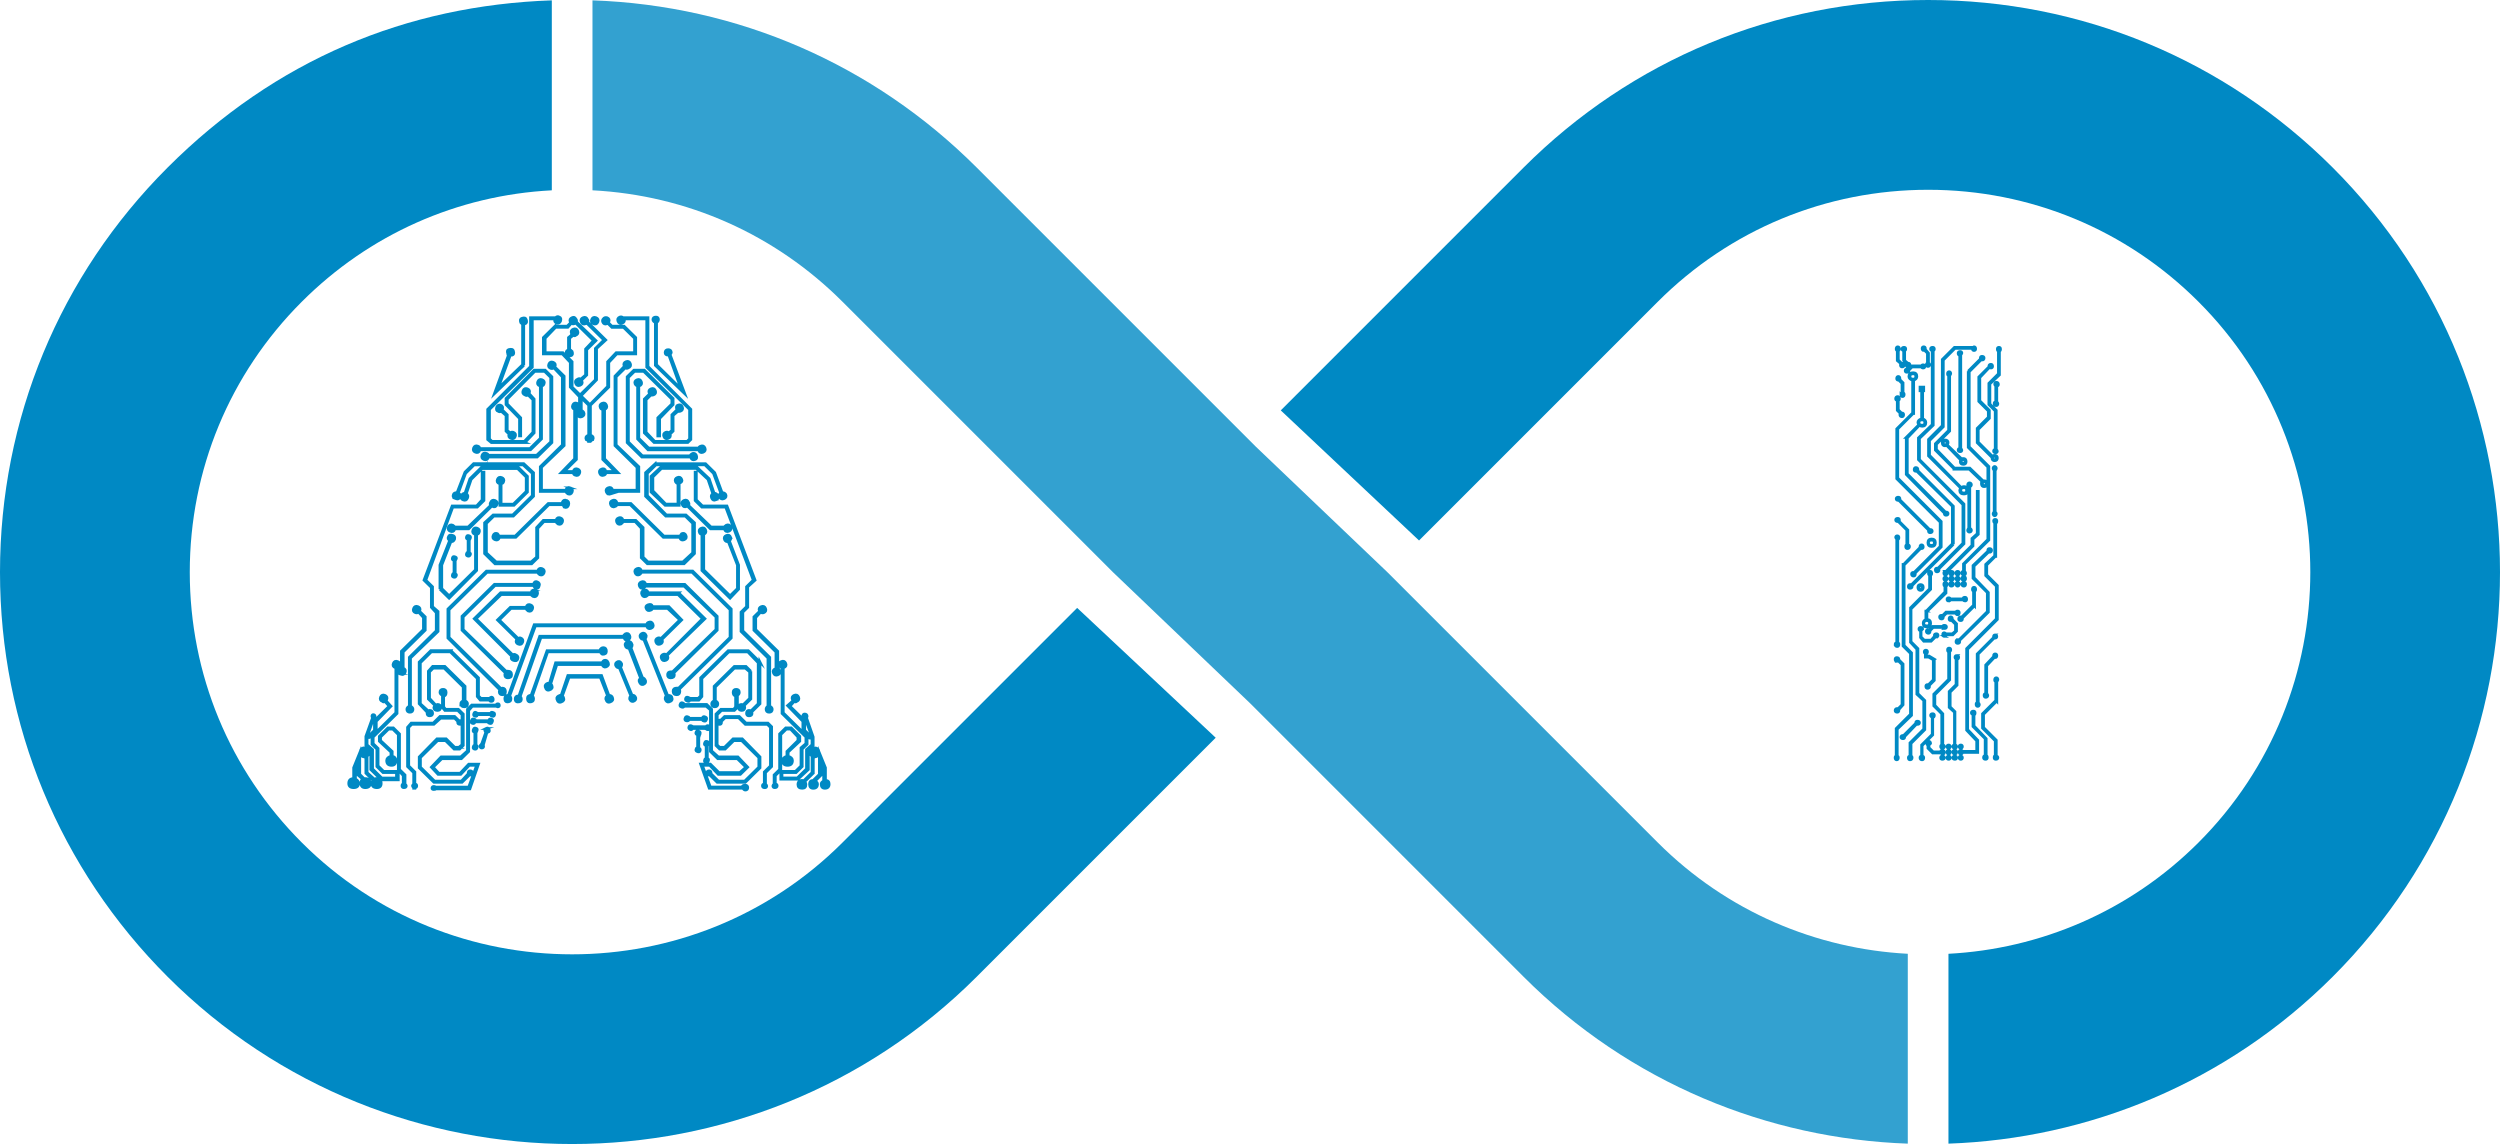<?xml version="1.0" encoding="UTF-8"?><svg id="Layer_2" xmlns="http://www.w3.org/2000/svg" viewBox="0 0 922.14 421.98"><g id="FinalLogo_Blue"><path d="M448.42,272.12l-88.15,88.15c-41.14,41.14-95.18,61.71-149.23,61.71s-108.08-20.57-149.23-61.71C21.95,320.41,0,267.41,0,211.04S21.95,101.67,61.81,61.81,149.99,1.99,203.54.13v70.07c-34.86,1.81-67.37,16.25-92.23,41.11-26.64,26.64-41.31,62.06-41.31,99.73s14.67,73.09,41.31,99.73c27.5,27.5,63.61,41.24,99.73,41.24s72.23-13.74,99.73-41.24l86.55-86.54,25.55,23.94,25.55,23.95Z" fill="#0089c4" stroke-width="0"/><path d="M703.7,351.81v70.03c-51.52-1.81-102.49-22.33-141.73-61.57l-100.85-100.85-50.62-48.38-99.73-99.73c-24.87-24.87-57.37-39.3-92.23-41.11V.13c53.55,1.86,103.64,23.59,141.73,61.68l102.97,102.97,23.16,22.1,25.33,24.16,99.74,99.73c25.6,25.6,58.65,39.27,92.23,41.04Z" fill="#0089c4" opacity=".8" stroke-width="0"/><path d="M860.43,360.27c-39.25,39.24-90.22,59.76-141.73,61.57v-70.03c33.58-1.77,66.63-15.44,92.23-41.04,54.99-54.99,54.99-144.47,0-199.46-13.32-13.32-28.84-23.65-45.73-30.64-16.89-7-35.17-10.67-54-10.67-37.68,0-73.09,14.67-99.73,41.31l-88.05,88.05-25.5-23.99h0l-25.5-24,89.56-89.56C601.83,21.95,654.83,0,711.2,0s109.37,21.96,149.23,61.81c82.28,82.29,82.28,216.17,0,298.46Z" fill="#0089c4" stroke-width="0"/><path d="M134.73,287.19c1.2,0,1.81.59,1.81,1.78,0,1.04-.6,1.56-1.81,1.56-1.05,0-1.58-.52-1.58-1.56,0-.89.23-1.41.68-1.56l-1.81-1.56v-5.34l-.9,2.67v4.23c.75.3,1.13.82,1.13,1.56,0,1.04-.6,1.56-1.81,1.56s-1.81-.52-1.81-1.56c0-1.19.6-1.78,1.81-1.78v-4.01l2.26-5.56v8.01l1.58,1.56h.45ZM139.02,287.19c1.05,0,1.58.59,1.58,1.78,0,1.04-.53,1.56-1.58,1.56-1.21,0-1.81-.52-1.81-1.56,0-.45.15-.81.45-1.11l-2.71-2.67v-5.56l-.45-.45c-1.05,0-1.58-.59-1.58-1.78,0-1.04.53-1.56,1.58-1.56,1.2,0,1.81.52,1.81,1.56,0,.74-.38,1.26-1.13,1.56l.23.45v5.56l2.71,2.45c.15-.15.45-.22.9-.22ZM139.47,282.52l2.03,2h5.42v3.12h-6.32l-3.84-3.78v-7.12l-1.81-1.78v-3.34l2.48-6.9c-.15-.15-.23-.3-.23-.45,0-.45.15-.67.45-.67.45,0,.68.22.68.67,0,.3-.15.45-.45.45l-2.48,7.12v2.89l2.03,1.78v7.12l3.39,3.34h5.42v-2h-4.97l-2.26-2.23v-6.45l-1.81-1.78v-2.89l8.8-8.68v-16.47l-.23-.22c-.76-.3-.98-.81-.68-1.56.3-.74.83-.96,1.58-.67.75.3.98.82.68,1.56-.15.45-.45.67-.9.67v16.91l-8.8,8.68v2.45l1.81,1.78v6.45ZM141.05,258.71c-.76-.3-.98-.81-.68-1.56.3-.74.83-.96,1.58-.67.75.3.98.82.68,1.56l-.23.45,1.81,2-5.42,5.56v3.56l-2.26,2c0,.3-.15.45-.45.45-.15,0-.23-.15-.23-.45s.07-.45.23-.45h.23l1.81-1.78v-3.56l5.42-5.34-1.58-1.78c-.3.3-.6.3-.9,0ZM149.41,289.19c.3.3.45.52.45.67,0,.45-.3.67-.9.67-.45,0-.68-.22-.68-.67s.15-.67.45-.67v-3.12l-1.81-2v-13.13l-2.03-2h-1.58l-2.93,2.89v1.34l4.29,4.01v1.78c.9.15,1.35.67,1.35,1.56,0,1.19-.53,1.78-1.58,1.78-1.21,0-1.81-.59-1.81-1.78,0-.74.53-1.26,1.58-1.56v-1.56l-4.29-4.01v-1.78l3.16-3.12h2.03l2.26,2.23v13.13l2.03,2v3.34ZM147.83,248.69c-.76-.15-.98-.59-.68-1.34.3-.59.6-.89.9-.89v-6.23l8.13-8.01v-4.45l-1.81-2c-.3.3-.68.37-1.13.22-.76-.3-.98-.81-.68-1.56.3-.74.83-.96,1.58-.67.75.3.98.82.68,1.56v.22l2.03,2v4.9l-8.13,8.01v6.01c.75.3.98.82.68,1.56-.3.74-.83.97-1.58.67ZM151.21,262.71c-.76,0-1.13-.37-1.13-1.11,0-.45.3-.81.9-1.11v-18.02l9.93-9.79v-6.68l-1.81-2v-7.34l-2.71-2.67,10.38-27.37h9.03l2.03-2.23v-10.24h.68v10.46l-2.48,2.45h-9.03l-9.93,26.93,2.48,2.45v7.34l2.03,1.78v7.34l-10.16,9.79v17.8c.6.3.9.67.9,1.11,0,.74-.38,1.11-1.13,1.11ZM169.27,275.62l1.13-.89v-8.01c0,.3-.23.45-.68.45-.6,0-.9-.22-.9-.67l.23-.22-1.35-1.34h-5.19l-2.48,2.23h-8.13l-1.13,1.11v14.24l2.26,2.23v4.45c.45,0,.68.22.68.67s-.23.67-.68.67v.22h-.45v-.22c-.3-.3-.45-.52-.45-.67s.15-.37.45-.67v-4.23l-2.26-2.23v-14.46l1.35-1.56h8.13l2.48-2.45h5.42l1.58,1.56h.45c.45,0,.68.15.68.45v-2.67l-1.58-1.56h-4.74l-.9-1.11v-4.45c-.6-.3-.9-.67-.9-1.11,0-.74.37-1.11,1.13-1.11s1.13.37,1.13,1.11c0,.89-.3,1.34-.9,1.34v4.01l.68.89h4.74l1.81,1.78v11.57l-1.35,1.34h-2.03l-3.16-3.12h-2.93l-6.32,6.23v3.56l5.19,5.12h9.93l2.48-2.67v-.22c0-.59.23-.89.68-.89.6,0,.9.3.9.89,0,.45-.3.67-.9.67h-.23l-2.71,2.67h-10.38l-5.42-5.34v-4.01l6.55-6.68h3.39l3.16,3.12h1.58ZM166.34,240.01l10.16,10.01v6.68l.9.89h3.16c.3-.3.53-.45.68-.45.45,0,.68.3.68.89,0,.45-.23.67-.68.67s-.68-.15-.68-.45h-3.39l-1.13-1.34v-6.68l-9.93-9.79h-7l-4.06,4.01v15.13l2.93,2.67h.23l.23-.22c.75,0,1.13.37,1.13,1.11,0,.59-.38.89-1.13.89-.6,0-.9-.3-.9-.89v-.45l-2.93-3.12v-15.35l4.29-4.23h7.45ZM169.95,259.6c0-.45.3-.81.9-1.11v-5.12l-7-6.9h-4.06l-1.35,1.34v9.79l2.26,2.45h.23c.15-.15.3-.22.45-.22.75,0,1.13.37,1.13,1.11s-.38,1.11-1.13,1.11c-.9,0-1.35-.37-1.35-1.11,0-.15.15-.37.45-.67l-2.48-2.45v-10.24l1.58-1.78h4.51l7.45,7.34v5.34c.6.3.9.67.9,1.11,0,.74-.38,1.11-1.13,1.11-.9,0-1.35-.37-1.35-1.11ZM183.72,259.6c.3,0,.45.22.45.67,0,.3-.23.45-.68.45-.15,0-.23-.07-.23-.22h-9.03l-1.35,1.56v15.13l-2.71,2.67h-7.22l-3.16,3.12,2.03,2.23h7.9l3.16-3.34h3.61l-3.16,9.12h-12.64c0,.15-.23.22-.68.22s-.68-.15-.68-.45c0-.45.23-.67.68-.67.3,0,.53.08.68.22h12.19l2.93-8.01h-2.71l-3.16,3.34h-8.35l-2.48-2.67,3.61-3.78h7.22l2.48-2.23v-15.35l1.58-1.56h9.03c0-.3.23-.45.68-.45ZM162.27,217.32v-8.9l3.61-9.12c-.6-.29-.76-.74-.45-1.34.15-.59.68-.74,1.58-.45.6.15.83.59.68,1.34-.3.74-.76,1.04-1.35.89l-3.39,8.68v8.68l2.71,2.67,9.71-9.57v-13.13h-.23c-.76-.3-.98-.81-.68-1.56.3-.74.83-.96,1.58-.67.75.3.98.82.68,1.56-.15.45-.45.67-.9.67v13.35l-10.16,10.24-3.39-3.34ZM186.43,255.15c0,.74-.38,1.11-1.13,1.11s-1.13-.37-1.13-1.11c0-.3.07-.52.23-.67l-19.19-19.14v-10.68l14.22-14.02h18.96v-.22c.3-.74.83-.96,1.58-.67.75.3.98.82.68,1.56-.3.74-.83.97-1.58.67-.45-.3-.68-.59-.68-.89h-18.74l-14,13.8v10.24l19.19,18.91c.15,0,.23-.03.23-.11s.07-.11.23-.11c.75,0,1.13.45,1.13,1.34ZM181.69,186.83l-.23-.22-8.58,8.46h-5.19v.22c-.3.74-.83.97-1.58.67-.76-.3-.98-.81-.68-1.56.3-.74.83-.96,1.58-.67.45.3.68.52.68.67h4.97l8.35-8.01c-.3-.3-.3-.67,0-1.11.3-.74.83-.96,1.58-.67.75.3.98.82.68,1.56-.3.74-.83.97-1.58.67ZM168.14,206.41c0,.15-.08.22-.23.22v4.9l.23.22c.3.15.3.45,0,.89-.15.3-.45.37-.9.22-.45-.15-.53-.52-.23-1.11,0-.15.15-.22.45-.22v-4.9h-.23c-.45-.15-.53-.52-.23-1.11.15-.3.53-.3,1.13,0,.3.15.3.45,0,.89ZM168.14,183.94c-.9-.3-1.21-.81-.9-1.56.15-.45.6-.67,1.35-.67l2.93-7.57,3.16-3.12h18.51l3.61,3.34v8.68l-7.45,7.34h-7.22l-2.71,2.67v10.9l3.61,3.34h12.87l2.03-1.78v-10.9l2.48-2.67h4.74v-.22c.3-.74.83-.96,1.58-.67.75.3.98.82.68,1.56-.3.74-.83.97-1.58.67-.45-.3-.68-.59-.68-.89h-4.51l-2.26,2.45v10.9l-2.26,2.23h-13.54l-3.84-3.78v-11.35l3.16-2.89h7.22l7.22-7.12v-8.23l-3.39-3.12h-18.06l-3.16,3.12-2.71,7.34c.75.3.98.74.68,1.34-.3.74-.83.97-1.58.67ZM177.85,172.81l-4.06,4.01-1.81,5.34c.6.3.75.82.45,1.56-.3.74-.83.97-1.58.67-.76-.3-.98-.81-.68-1.56.3-.59.75-.89,1.35-.89l1.81-5.34,4.29-4.23h13.54l3.39,3.34v5.79l-4.97,4.9h-5.19v-8.01h-.23c-.76-.3-.98-.81-.68-1.56.3-.74.83-.96,1.58-.67.75.3.98.82.68,1.56-.15.45-.45.67-.9.67v7.57h4.51l4.74-4.67v-5.34l-3.16-3.12h-13.09ZM198.84,216.2c-.15.74-.6.97-1.35.67-.15,0-.3-.15-.45-.45l-.23-.45h-14.22l-11.74,11.57v4.67l16.03,15.58.23-.22h.23c.9,0,1.35.45,1.35,1.34,0,.74-.45,1.11-1.35,1.11-.76,0-1.13-.37-1.13-1.11,0-.3.07-.52.23-.67l-16.03-15.8v-5.12l11.96-11.79h14.45v-.22c.3-.74.75-.96,1.35-.67.75.3.98.82.68,1.56ZM172.21,203.97c0-.15.15-.22.45-.22v-4.67l-.23-.22c-.45-.15-.53-.52-.23-1.11.15-.3.53-.3,1.13,0,.3.15.3.52,0,1.11,0,.15-.08.22-.23.22v4.67l.23.22c.3.15.3.45,0,.89-.15.3-.45.37-.9.22-.45-.15-.53-.52-.23-1.11ZM181.46,265.38c.3.15.3.52,0,1.11-.15.45-.53.52-1.13.22-.15,0-.23-.15-.23-.45h-4.74l-.23.22c-.15.45-.53.52-1.13.22-.3-.15-.3-.52,0-1.11.15-.45.53-.52,1.13-.22.15,0,.23.15.23.45h4.74l.23-.22c.15-.45.53-.52,1.13-.22ZM175.82,269.83c0,.15-.08.22-.23.22v4.9h.23c.3.15.3.52,0,1.11-.15.3-.45.37-.9.22-.45-.15-.53-.52-.23-1.11,0-.15.15-.22.45-.22v-4.9h-.23c-.45-.15-.53-.52-.23-1.11.15-.45.53-.52,1.13-.22.3.15.3.52,0,1.11ZM175.37,166.8c-.76-.3-.98-.81-.68-1.56.3-.74.83-.96,1.58-.67.45.15.68.45.68.89h18.51l3.84-3.78v-19.36h-.23c-.76-.3-.98-.81-.68-1.56.3-.74.83-.96,1.58-.67.75.3.98.82.68,1.56-.15.45-.45.67-.9.67v19.58l-4.06,4.01h-18.74v.22c-.3.74-.83.97-1.58.67ZM182.14,262.94c.3.15.37.45.23.89-.15.45-.53.52-1.13.22-.15,0-.23-.15-.23-.45h-4.97v.22c-.15.45-.53.52-1.13.22-.3-.15-.3-.52,0-1.11.15-.3.45-.3.9,0,.15,0,.23.08.23.22h4.97v-.22c.15-.3.53-.3,1.13,0ZM197.49,217.76c.75.3.98.82.68,1.56-.3.74-.83.97-1.58.67-.45-.3-.68-.52-.68-.67h-11.06l-9.25,8.9,13.54,13.35c.3-.3.68-.3,1.13,0,.75.3.98.82.68,1.56-.15.59-.68.74-1.58.45-.76-.3-.98-.74-.68-1.34v-.22l-13.77-13.8,9.71-9.57h11.29v-.22c.3-.74.83-.96,1.58-.67ZM179.2,268.72c.6-.3.98-.22,1.13.22.3.59.23.97-.23,1.11h-.45l-1.35,4.67v.22c.15.45.07.74-.23.89-.45.15-.76.08-.9-.22-.15-.45-.08-.74.23-.89,0-.15.07-.22.23-.22l1.58-4.45-.23-.22c-.3-.59-.23-.96.23-1.11ZM197.94,167.92l5.19-4.9v-23.81l-2.26-2.23h-3.61l-10.16,10.24v1.78l4.97,5.12v6.68h-.45v-6.45l-4.97-5.12v-2.23l10.38-10.46h4.06l2.48,2.45v24.26l-5.42,5.34h-18.06v.22c-.3.74-.83.97-1.58.67-.76-.3-.98-.81-.68-1.56.3-.74.83-.96,1.58-.67.45.15.68.37.68.67h17.83ZM193.65,163.24h-12.42l-1.35-1.11v-11.13l15.8-15.8v-18.02h9.25c.45-.45.9-.52,1.35-.22.6.15.75.67.45,1.56-.3.59-.76.82-1.35.67-.76-.3-.98-.81-.68-1.56h-8.35v17.8l-15.8,15.58v10.9l.9.89h11.96l3.16-3.34v-12.02l-1.81-1.78c-.3.3-.68.3-1.13,0-.76-.3-.98-.81-.68-1.56.3-.74.83-.96,1.58-.67.75.3.98.82.68,1.56v.22l1.81,2v12.46l-3.39,3.56ZM209,184.61c.75.3.98.89.68,1.78-.3.74-.83.97-1.58.67l-.23-.45c-.15-.3-.3-.45-.45-.45h-4.97l-12.19,12.02h-6.09v.22c-.3.74-.83.97-1.58.67-.76-.29-.98-.81-.68-1.56.3-.74.83-.96,1.58-.67.15.15.3.37.45.67l.23.22h5.87l12.19-12.02h5.19v-.45c.3-.74.83-.96,1.58-.67ZM193.2,134.76l-10.84,10.46,5.19-14.24c-.15,0-.23-.07-.23-.22v-.22c-.3-.89-.23-1.41.23-1.56,1.05-.3,1.65-.15,1.81.45.3.89.15,1.41-.45,1.56h-.68l-4.51,12.24,9.03-8.68v-14.91l-.68-.67c-.3-.89-.15-1.41.45-1.56.9-.3,1.43-.15,1.58.45.3.89.15,1.41-.45,1.56h-.23l-.23.22v15.13ZM190.04,161.02c-.3.74-.83.97-1.58.67-.76-.3-.98-.81-.68-1.56l-1.13-1.11v-5.79l-1.81-1.56c-.3.3-.68.3-1.13,0-.6-.15-.76-.67-.45-1.56.3-.59.75-.81,1.35-.67.75.3.98.82.68,1.56v.22l1.81,1.78v5.79l1.13.89c.3-.3.68-.37,1.13-.22.75.3.98.82.68,1.56ZM194.1,224.44h-5.64l-4.29,4.23,7,6.9c.3-.3.6-.37.9-.22.75.3.98.82.68,1.56-.3.74-.83.97-1.58.67-.76-.3-.98-.81-.68-1.56l.23-.22-7.22-7.12,4.74-4.67h5.87v-.22c.3-.74.83-.96,1.58-.67.75.3.98.82.68,1.56-.3.74-.83.97-1.58.67-.45-.3-.68-.59-.68-.89ZM188.01,256.7c.3.3.45.67.45,1.11,0,.74-.45,1.11-1.35,1.11-.6,0-.9-.45-.9-1.34,0-.74.45-1.11,1.35-1.11l9.48-26.04h41.53c0-.45.23-.74.68-.89.75-.3,1.28-.07,1.58.67.3.74.07,1.26-.68,1.56-.76.3-1.28.08-1.58-.67v-.22h-41.08l-9.48,25.81ZM191.84,256.93c.3.15.45.52.45,1.11s-.45.89-1.35.89c-.6,0-.9-.37-.9-1.11s.37-1.11,1.13-1.11h.23l7.67-22.03h30.93c0-.3.23-.59.68-.89.75-.3,1.28-.07,1.58.67.3.74.07,1.26-.68,1.56-.6.3-1.05.08-1.35-.67l-.23-.22h-30.47l-7.67,21.81ZM196.36,256.7c.3.3.45.67.45,1.11,0,.74-.45,1.11-1.35,1.11-.6,0-.9-.45-.9-1.34,0-.74.45-1.11,1.35-1.11l5.87-16.47h19.41c.3-.74.75-1.11,1.35-1.11.75,0,1.13.45,1.13,1.34,0,.74-.45,1.11-1.35,1.11-.3,0-.6-.3-.9-.89h-19.41l-5.64,16.24ZM210.35,179.93c.75.3.98.82.68,1.56-.3.74-.83.97-1.58.67-.45-.3-.68-.59-.68-.89h-9.48v-9.12l8.13-8.01v-25.15l-3.16-3.34c-.3.3-.68.37-1.13.22-.76-.3-.98-.81-.68-1.56.3-.74.83-.96,1.58-.67.75.3.98.82.68,1.56h-.23l3.61,3.56v25.59l-8.35,8.01v8.46h9.03v-.22c.3-.74.83-.96,1.58-.67ZM204.71,120.3h4.51l1.35-1.34-.23-.22c-.3-.74-.08-1.26.68-1.56.6-.3,1.05-.15,1.35.45.3.3.37.67.23,1.11l7.22,6.9-3.39,3.34v9.35l-2.03,2,.23.22c.3.74.07,1.26-.68,1.56-.76.3-1.28.08-1.58-.67-.3-.74-.08-1.26.68-1.56.45-.3.83-.3,1.13,0l1.81-1.56v-9.57l2.93-3.12-6.55-6.45c-.6.3-1.05.37-1.35.22l-.23-.22-1.35,1.56h-4.51l-3.84,4.01v5.34h6.55l3.39,3.34v9.35l2.93,2.89,5.64-5.56v-11.57l3.16-3.12-6.32-6.23c-.15.15-.3.22-.45.22-.76.3-1.28.08-1.58-.67-.3-.74-.08-1.26.68-1.56.75-.3,1.28-.07,1.58.67.3.3.3.59,0,.89l6.77,6.68-3.39,3.12v11.57l-5.64,5.79v.22l3.16,3.12,6.55-6.68v-9.12l3.16-3.34h6.77v-5.34l-4.06-4.01h-4.29l-1.58-1.56-.23.22c-.76.3-1.28.08-1.58-.67-.15-.45-.08-.81.23-1.11.3-.45.75-.59,1.35-.45.75.3.98.82.68,1.56l-.23.22,1.35,1.34h4.51l4.29,4.23v6.01h-7l-2.93,3.12v9.12l-6.77,6.68v11.13h.23c.75.3.98.82.68,1.56-.15,0-.3.08-.45.22l-.45.45h-.68c0-.15-.15-.3-.45-.45l-.45-.22c-.3-.74-.08-1.26.68-1.56h.23v-11.13l-2.71-2.67v4.67c.3,0,.6.22.9.67.3.74.07,1.26-.68,1.56-.76.3-1.28.08-1.58-.67-.3-.74-.08-1.26.68-1.56v-5.12l-3.39-3.56v-9.12l-2.93-3.12h-7v-6.01l4.29-4.23ZM222.09,245.13h-16.7l-2.26,7.12c.3.3.45.52.45.67.3.74,0,1.26-.9,1.56-.76.3-1.28-.07-1.58-1.11-.15-.59.15-1.04.9-1.34h.68l2.26-7.57h17.16c.3-.59.6-.89.9-.89.6-.15,1.05.15,1.35.89.3.74,0,1.26-.9,1.56-.6.15-1.05-.15-1.35-.89ZM224.58,256.48c.75,0,1.2.3,1.35.89.3.74,0,1.26-.9,1.56-.76.3-1.28-.07-1.58-1.11,0-.59.23-.96.68-1.11l-2.71-6.9h-11.51l-2.48,6.9c.3.3.45.52.45.67.3.74,0,1.26-.9,1.56-.76.3-1.28-.07-1.58-1.11-.15-.59.23-1.04,1.13-1.34h.45l2.48-7.34h12.42l2.71,7.34ZM212.16,175.26c-.45-.15-.68-.45-.68-.89h-4.51l4.97-5.12v-18.25c-.76-.3-.98-.81-.68-1.56.3-.74.83-.96,1.58-.67.75.3.98.82.68,1.56-.3.45-.6.67-.9.67v18.47l-4.51,4.45h3.39v-.22c.3-.74.83-.96,1.58-.67.75.3.98.82.68,1.56-.3.74-.83.97-1.58.67ZM211.48,123.63l-1.35,1.11v4.23c.15,0,.45.22.9.67.3.89.15,1.41-.45,1.56-.9.3-1.43.15-1.58-.45-.3-.89-.15-1.41.45-1.56l.23-.22v-4.45l1.35-1.11-.23-.22v-.22c-.3-.74-.08-1.26.68-1.56.75-.3,1.28-.07,1.58.67.3.74.07,1.26-.68,1.56-.3.3-.6.3-.9,0ZM220.51,118.74c-.3.74-.83.97-1.58.67-.76-.3-.98-.81-.68-1.56.3-.74.83-.96,1.58-.67.75.3.98.82.68,1.56ZM223.45,173.7v.22h3.39l-4.51-4.45v-18.47c-.45,0-.76-.22-.9-.67-.3-.74-.08-1.26.68-1.56.75-.3,1.28-.07,1.58.67.3.74.07,1.26-.68,1.56v18.25l4.97,5.12h-4.51c0,.45-.23.74-.68.89-.76.3-1.28.08-1.58-.67-.3-.74-.08-1.26.68-1.56.75-.3,1.28-.07,1.58.67ZM225.48,182.16c-.9.3-1.51.08-1.81-.67-.3-.74-.08-1.26.68-1.56.75-.3,1.28-.07,1.58.67v.22h9.03v-8.46l-8.13-8.01v-25.59l3.39-3.56v-.22c-.3-.74-.08-1.26.68-1.56.75-.3,1.28-.07,1.58.67.3.74.07,1.26-.68,1.56-.45.3-.83.3-1.13,0l-3.39,3.34v25.15l8.35,8.01v9.12h-9.48c0,.3-.23.59-.68.89ZM226.83,186.83c-.76.3-1.28.08-1.58-.67-.3-.74-.08-1.26.68-1.56.75-.3,1.28-.07,1.58.67v.45h5.19l12.19,12.02h5.87l.23-.22c.15-.3.3-.52.45-.67.75-.3,1.28-.07,1.58.67.3.74.07,1.26-.68,1.56-.76.3-1.28.08-1.58-.67v-.22h-6.09l-12.19-12.02h-4.97c0,.3-.23.52-.68.67ZM233.15,256.48c.6-.15,1.05.15,1.35.89.15.59-.15,1.04-.9,1.34-.6.15-1.05-.15-1.35-.89,0-.59.15-.96.45-1.11l-4.29-10.46c-.6.15-1.05-.15-1.35-.89-.15-.59.15-1.04.9-1.34.6-.15,1.05.15,1.35.89,0,.59-.15.97-.45,1.11l4.29,10.46ZM241.73,171.03h18.51l3.39,3.34,2.71,7.34c.6,0,1.05.22,1.35.67.3.74.07,1.26-.68,1.56-.76.3-1.28.08-1.58-.67-.3-.59-.15-1.04.45-1.34l-2.71-7.34-3.16-3.12h-18.06l-3.16,3.12v8.23l7,7.12h7.22l3.16,2.89v11.35l-3.84,3.78h-13.54l-2.26-2.23v-10.9l-2.26-2.45h-4.51c0,.3-.23.59-.68.89-.76.3-1.28.08-1.58-.67-.3-.74-.08-1.26.68-1.56.75-.3,1.28-.07,1.58.67v.22h4.74l2.71,2.67v10.9l1.81,1.78h12.87l3.61-3.34v-10.9l-2.71-2.67h-7.22l-7.45-7.34v-8.68l3.61-3.34ZM229.54,119.18c-.76.3-1.28.08-1.58-.67-.3-.74-.08-1.26.68-1.56.45-.15.83-.07,1.13.22h9.25v18.02l15.8,15.8v11.13l-1.13,1.11h-12.42l-3.61-3.56v-12.46l2.03-2-.23-.22c-.3-.74-.08-1.26.68-1.56.75-.3,1.28-.07,1.58.67.3.74.07,1.26-.68,1.56-.45.15-.76.15-.9,0l-1.81,1.78v12.02l3.16,3.34h11.96l.9-.89v-10.9l-15.8-15.58v-17.8h-8.35c.3.74.07,1.26-.68,1.56ZM236.99,250.03c.45,0,.83.37,1.13,1.11.15.59-.15,1.04-.9,1.34-.6.15-1.05-.15-1.35-.89-.3-.59-.15-1.04.45-1.34l-4.29-11.13c-.76,0-1.21-.3-1.35-.89-.3-.74.07-1.26,1.13-1.56.6-.15,1.05.22,1.35,1.11,0,.59-.15.97-.45,1.11l4.29,11.13ZM233.83,136.54h3.84l10.61,10.46v2.23l-4.97,5.12v6.45h-.68v-6.68l5.19-5.12v-1.78l-10.38-10.24h-3.39l-2.26,2.23v23.81l5.19,5.12h17.61c0-.3.3-.59.9-.89.6-.15,1.05.08,1.35.67.3.89.15,1.41-.45,1.56-.76.3-1.28.08-1.58-.67l-.23-.22h-17.83l-5.42-5.34v-24.26l2.48-2.45ZM235.64,161.69l3.61,3.56h18.51c0-.3.23-.52.68-.67.75-.3,1.28-.07,1.58.67.3.74.07,1.26-.68,1.56-.76.3-1.28.08-1.58-.67v-.22h-18.74l-3.84-4.01v-19.58c-.3,0-.6-.22-.9-.67-.3-.74-.08-1.26.68-1.56.75-.3,1.28-.07,1.58.67.3.74.07,1.26-.68,1.56h-.23v19.36ZM269.72,235.34l-19.19,18.91c.15.15.23.37.23.67,0,.89-.38,1.34-1.13,1.34-.9,0-1.35-.45-1.35-1.34,0-.74.45-1.11,1.35-1.11h.23l.23.22,19.19-18.91v-10.24l-14-13.8h-18.74c0,.3-.23.59-.68.89-.76.3-1.28.08-1.58-.67-.3-.74-.08-1.26.68-1.56.75-.3,1.28-.07,1.58.67v.22h18.96l14.22,14.02v10.68ZM248.5,248.25c.15.15.23.37.23.67,0,.74-.45,1.11-1.35,1.11-.76,0-1.13-.37-1.13-1.11s.37-1.11,1.13-1.11h.68l16.03-15.58v-4.67l-11.74-11.35h-14.22l-.68.67c-.76.3-1.28.08-1.58-.67-.3-.74-.08-1.26.68-1.56.75-.3,1.28-.07,1.58.67,0,.15.07.22.23.22h14.22l11.96,11.79v5.12l-16.03,15.8ZM246.25,256.48c1.05,0,1.58.3,1.58.89.3.74-.08,1.26-1.13,1.56-.6.15-1.05-.22-1.35-1.11,0-.59.15-.96.45-1.11l-8.35-20.92c-.6.15-1.05-.15-1.35-.89-.15-.59.15-1.04.9-1.34.6-.15,1.05.15,1.35.89,0,.59-.15.97-.45,1.11l8.35,20.92ZM250.31,218.65l9.71,9.57-14,13.57.23.22c.3.74.07,1.26-.68,1.56-.76.3-1.28.08-1.58-.67-.3-.74-.08-1.26.68-1.56.45-.15.83-.07,1.13.22l13.32-13.35-9.03-8.9h-11.06c0,.15-.23.37-.68.67-.76.3-1.28.08-1.58-.67-.3-.74-.08-1.26.68-1.56.75-.3,1.28-.07,1.58.67v.22h11.29ZM242.63,235.34c.45-.15.83-.07,1.13.22l7-6.9-4.51-4.23h-5.64c0,.3-.23.52-.68.67-.76.3-1.28.08-1.58-.67-.3-.59-.08-1.04.68-1.34.9-.3,1.43-.15,1.58.45l.23.22h5.87l4.74,4.9-7.22,7.12v.22c.3.74.07,1.26-.68,1.56-.76.3-1.28.08-1.58-.67-.3-.74-.08-1.26.68-1.56ZM264.08,184.38c-.76.3-1.28.08-1.58-.67-.3-.74-.15-1.26.45-1.56l-1.81-5.34-4.29-4.01h-12.87l-3.16,3.12v5.12l4.74,4.9h4.51v-7.57c-.3,0-.6-.22-.9-.67-.3-.74-.08-1.26.68-1.56.75-.3,1.28-.07,1.58.67.3.59.07,1.04-.68,1.34l-.23.22v8.01h-5.19l-5.19-4.9v-5.79l3.61-3.34h13.32l4.51,4.23,1.81,5.34c.6,0,1.05.3,1.35.89.3.74.07,1.26-.68,1.56ZM241.73,118.96c-.6-.3-.9-.67-.9-1.11,0-.59.37-.89,1.13-.89.6,0,.9.3.9.89,0,.45-.23.82-.68,1.11v15.58l9.03,8.9-4.51-12.46h-.23c-.76,0-1.13-.3-1.13-.89,0-.74.37-1.11,1.13-1.11s1.13.37,1.13,1.11c0,.15-.15.37-.45.67l5.42,14.46-10.84-10.46v-15.8ZM247.83,158.79v-5.79l1.81-1.78v-.22c-.3-.89-.15-1.41.45-1.56.75-.3,1.28-.07,1.58.67.3.74.07,1.26-.68,1.56-.45.15-.76.15-.9,0l-1.81,1.56v5.79l-1.13,1.11c.3.74.07,1.26-.68,1.56-.76.3-1.28.08-1.58-.67-.3-.74-.08-1.26.68-1.56.45-.15.83-.07,1.13.22l1.13-.89ZM274.91,289.64c.6,0,.9.3.9.89s-.3.89-.9.89c-.3,0-.6-.22-.9-.67h-12.42l-3.16-8.9h3.61l3.16,3.12h7.67l2.26-2-3.16-3.12h-7.22l-2.71-2.67v-15.35l-1.58-1.34h-8.13c-.15.45-.53.52-1.13.22-.45-.15-.53-.52-.23-1.11.15-.45.53-.52,1.13-.22.15.15.23.3.23.45h8.35l1.81,1.78v15.35l2.48,2.23h7.22l3.61,3.78-2.71,2.67h-8.13l-3.16-3.34h-2.71l2.93,8.01h11.74c0-.45.37-.67,1.13-.67ZM253.92,185.27c.3.45.3.82,0,1.11l8.35,8.01h4.97c0-.15.23-.37.68-.67.75-.3,1.28-.07,1.58.67.3.74.07,1.26-.68,1.56-.76.3-1.28.08-1.58-.67v-.22h-5.19l-8.58-8.46c0,.15-.08.22-.23.22-.76.3-1.28.08-1.58-.67-.3-.74-.08-1.26.68-1.56.75-.3,1.28-.07,1.58.67ZM254.15,265.61c-.3.3-.68.37-1.13.22-.45-.15-.53-.52-.23-1.11.15-.45.53-.52,1.13-.22.15,0,.23.15.23.45h4.97v-.22c.15-.45.53-.52,1.13-.22.45.15.53.52.23,1.11-.15.45-.53.52-1.13.22-.15,0-.23-.15-.23-.45h-4.97v.22ZM280.33,244.24v15.35l-3.16,3.12v.22l.23.22c0,.59-.38.89-1.13.89-.6,0-.9-.3-.9-.89,0-.74.3-1.11.9-1.11.3,0,.53.08.68.22l2.71-2.67v-15.13l-3.84-4.01h-7l-9.93,9.79v6.68l-1.13,1.34h-3.39v.22c-.15.3-.53.3-1.13,0-.45-.15-.53-.52-.23-1.11.15-.3.53-.3,1.13,0,.15,0,.23.08.23.22h3.16l.9-.89v-6.68l10.16-10.01h7.45l4.29,4.23ZM260.47,268.94c-.15,0-.23-.07-.23-.22h-4.74l-.23.22c-.15.3-.45.3-.9,0-.3-.15-.38-.45-.23-.89.15-.45.53-.52,1.13-.22.15,0,.23.08.23.22h4.97c.15-.45.53-.52,1.13-.22.3.15.3.52,0,1.11-.15.3-.53.3-1.13,0ZM283.94,260.49c.6.3.9.67.9,1.11,0,.74-.38,1.11-1.13,1.11s-1.13-.37-1.13-1.11c0-.45.23-.81.68-1.11v-17.8l-9.93-9.79v-7.12l2.03-2v-7.34l2.48-2.45-10.16-26.93h-8.8l-2.48-2.45v-10.46h.45v10.24l2.26,2.23h9.03l10.38,27.37-2.71,2.45v7.57l-1.81,1.78v6.9l9.93,9.79v18.02ZM258.21,270.72c0,.3-.15.45-.45.45v4.67l.23.22c.3.15.37.45.23.89-.15.45-.53.52-1.13.22-.45-.15-.53-.52-.23-1.11,0-.15.15-.22.45-.22v-4.67l-.23-.22c-.45-.15-.53-.52-.23-1.11.15-.3.53-.3,1.13,0,.3.15.37.45.23.89ZM269.5,198.18c.15.45,0,.89-.45,1.34l3.39,8.9v8.9l-3.16,3.34-10.38-10.24v-13.35c-.45,0-.76-.22-.9-.67-.3-.74-.08-1.26.68-1.56.75-.3,1.28-.07,1.58.67.3.74.07,1.26-.68,1.56v13.13l9.71,9.57,2.71-2.67v-8.68l-3.39-8.68c-.6.15-1.05-.07-1.35-.67-.3-.74-.08-1.26.68-1.56.75-.3,1.28-.07,1.58.67ZM261.14,274.73c0,.15-.08.22-.23.22v4.9h.23c.3.15.3.52,0,1.11-.15.3-.45.37-.9.22-.45-.15-.53-.52-.23-1.11,0-.15.15-.22.45-.22v-4.9h-.23c-.45-.15-.53-.52-.23-1.11.15-.45.53-.52,1.13-.22.3.15.3.52,0,1.11ZM275.14,266.72h8.13l1.35,1.34v14.69l-2.26,2.23v4.23c.3.3.45.52.45.67,0,.45-.23.67-.68.67-.6,0-.9-.22-.9-.67s.23-.67.68-.67v-4.45l2.26-2.23v-14.24l-1.13-1.11h-8.13l-2.48-2.45h-4.97l-1.35,1.34v.45c0,.45-.23.67-.68.67-.6,0-.9-.22-.9-.67v8.23l.9.89h1.81l3.16-3.12h3.39l6.55,6.68v4.01l-5.42,5.34h-10.38l-2.71-2.67h-.23c-.6,0-.9-.22-.9-.67,0-.59.3-.89.9-.89.45,0,.68.3.68.89v.22l2.71,2.67h9.71l5.19-5.12v-3.56l-6.32-6.23h-2.93l-3.16,3.12h-2.03l-1.35-1.34v-11.57l1.81-1.78h4.74l.68-.89v-4.01c-.6-.15-.9-.59-.9-1.34s.37-1.11,1.13-1.11,1.13.37,1.13,1.11c0,.45-.23.82-.68,1.11v4.45l-1.13,1.11h-4.74l-1.58,1.56v2.67c0-.45.3-.67.9-.67l.23.22,1.58-1.56h5.42l2.48,2.45ZM276.95,247.58v10.24l-2.48,2.45c.15.15.23.37.23.67,0,.74-.38,1.11-1.13,1.11s-1.13-.37-1.13-1.11.37-1.11,1.13-1.11l.23.22h.23l2.48-2.45v-9.79l-1.58-1.34h-4.06l-7,6.9v5.12c.6.3.9.67.9,1.11,0,.74-.38,1.11-1.13,1.11s-1.13-.37-1.13-1.11c0-.45.3-.81.9-1.11v-5.34l7.45-7.34h4.29l1.81,1.78ZM280.11,225.55v-.22c-.3-.74-.08-1.26.68-1.56.75-.3,1.28-.07,1.58.67.3.74.07,1.26-.68,1.56-.45.15-.83.08-1.13-.22l-1.81,2v4.45l8.13,8.01v6.23c.15,0,.37.3.68.89.3.74.07,1.26-.68,1.56-.76.3-1.28.08-1.58-.67-.3-.74-.08-1.26.68-1.56l.23-.22v-6.01l-8.13-8.01v-4.9l2.03-2ZM291.62,268.94h-1.58l-2.03,2v13.13l-2.03,2v3.12c.45,0,.68.22.68.67s-.3.67-.9.67c-.45,0-.68-.22-.68-.67,0-.15.15-.37.45-.67v-3.34l2.03-2v-13.13l2.26-2.23h2.03l3.16,3.12v1.78l-4.29,4.01v1.56c1.05.3,1.58.82,1.58,1.56,0,1.19-.6,1.78-1.81,1.78s-1.81-.59-1.81-1.78c0-.74.53-1.26,1.58-1.56v-1.78l4.06-4.01v-1.34l-2.71-2.89ZM298.16,276.73v7.12l-3.84,3.56h-6.32v-2.89h5.42l2.03-2v-6.68l1.81-1.56v-2.45l-8.8-8.68v-16.91c-.3,0-.6-.22-.9-.67-.3-.74-.08-1.26.68-1.56.75-.3,1.28-.07,1.58.67.3.74.07,1.26-.68,1.56h-.23v16.69l8.8,8.68v2.89l-1.81,1.78v6.45l-2.26,2.23h-5.19v2h5.64l3.39-3.34v-7.12l2.03-1.78v-2.89l-2.48-6.68h-.23c-.45,0-.68-.3-.68-.89s.23-.89.68-.89c.6,0,.9.3.9.89,0,.15-.08.3-.23.45l2.48,7.12v3.12l-1.81,1.78ZM296.13,266.05l-5.64-5.79,2.03-1.78c-.15-.15-.23-.3-.23-.45-.3-.74-.08-1.26.68-1.56.75-.3,1.28-.07,1.58.67.3.74.07,1.26-.68,1.56-.3.3-.6.3-.9,0l-1.58,1.78,5.42,5.34v3.56l1.81,1.78h.23c.3,0,.45.15.45.45,0,.45-.15.67-.45.67-.45,0-.68-.22-.68-.67l-2.03-2v-3.56ZM299.97,285.19l-3.16,3.12c.3.3.45.67.45,1.11,0,.89-.45,1.34-1.35,1.34-1.05,0-1.58-.45-1.58-1.34,0-1.04.53-1.56,1.58-1.56.15,0,.23.04.23.11s.07.11.23.11l3.16-3.12v-5.56l.23-.45c-.76-.3-1.13-.81-1.13-1.56,0-1.04.53-1.56,1.58-1.56,1.2,0,1.81.52,1.81,1.56,0,1.19-.53,1.78-1.58,1.78l-.45.45v5.56ZM304.48,287.86c.9,0,1.35.45,1.35,1.34,0,1.04-.53,1.56-1.58,1.56-.9,0-1.35-.52-1.35-1.56,0-.45.3-.81.9-1.11v-4.67l-.9-2.89v5.34l-2.26,2.23c.6.3.9.67.9,1.11,0,1.04-.53,1.56-1.58,1.56-.9,0-1.35-.52-1.35-1.56,0-.89.45-1.34,1.35-1.34l2.26-2.23v-8.01l2.26,5.56v4.67Z" fill="#0089c4" stroke="#0089c4" stroke-miterlimit="10"/><path d="M699.03,237.69c0-.39.2-.59.59-.59v-38.28c-.26-.26-.39-.45-.39-.59,0-.39.2-.59.59-.59s.59.2.59.59c0,.52-.13.78-.39.78v38.09c.26,0,.39.2.39.59,0,.52-.2.78-.59.78-.52,0-.78-.26-.78-.78ZM699.81,278.9c.26,0,.39.2.39.59,0,.52-.2.78-.59.78s-.59-.26-.59-.78c0-.39.13-.59.39-.59v-10.16l5.27-5.27v-22.46l-2.73-2.73v-30.08h.2l6.05-6.25v-.2c0-.52.2-.78.59-.78s.59.26.59.78c0,.39-.2.59-.59.59h-.39l-6.05,6.05v29.69l2.73,2.73v23.05l-5.27,5.08v9.96ZM699.62,243.94c-.39,0-.59-.26-.59-.78,0-.39.2-.59.59-.59.52,0,.78.2.78.59v.2l1.56,1.56v15.04l-1.56,1.76v.39c0,.39-.2.59-.59.59-.52,0-.78-.2-.78-.59,0-.52.26-.78.78-.78l.2.2,1.56-1.56v-14.84l-1.37-1.37c-.13.13-.33.2-.59.2ZM699.81,147.65c-.39,0-.59-.2-.59-.59,0-.52.26-.78.78-.78.39,0,.59.26.59.78,0,.39-.13.59-.39.59v3.52l1.17,1.17h.2c.39,0,.59.2.59.59,0,.52-.2.78-.59.78-.52,0-.78-.26-.78-.78,0-.13.03-.2.1-.2s.1-.06.1-.2l-1.17-1.17v-3.71ZM702.94,201.56c0-.39.13-.59.39-.59v-5.47l-3.12-3.12h-.2c-.52,0-.78-.2-.78-.59s.26-.59.78-.59c.39,0,.59.2.59.59v.2l-.2.2,3.32,3.32v5.47c.39,0,.59.2.59.59,0,.52-.26.78-.78.78-.39,0-.59-.26-.59-.78ZM699.81,129.29c-.26,0-.39-.2-.39-.59,0-.52.2-.78.59-.78s.59.26.59.78c0,.39-.13.59-.39.59v3.52l1.17,1.17h.2c.52,0,.78.2.78.59,0,.52-.26.78-.78.78-.39,0-.59-.26-.59-.78,0-.13.03-.2.1-.2s.1-.06.1-.2l-1.37-1.17v-3.71ZM711.34,195.9v-.39l-10.94-10.94h-.2c-.52,0-.78-.2-.78-.59s.26-.59.78-.59c.39,0,.59.2.59.59v.39l10.94,10.94h.2c.52,0,.78.2.78.59s-.26.59-.78.59c-.39,0-.59-.2-.59-.59ZM705.87,211.13h.2l9.57-9.57v-8.98l-16.02-16.02v-18.36l.2-.2,5.66-5.66v-12.11c-.91-.26-1.37-.71-1.37-1.37,0-.91.52-1.37,1.56-1.37.91,0,1.37.46,1.37,1.37,0,.65-.39,1.11-1.17,1.37v12.3h-.2l-5.66,5.66v18.16l16.02,16.02v9.38l-9.57,9.57v.39c0,.52-.2.78-.59.78-.52,0-.78-.26-.78-.78,0-.39.26-.59.78-.59ZM701.18,145.51c0-.39.13-.59.39-.59v-3.52l-1.17-1.17h-.2c-.39,0-.59-.2-.59-.59,0-.52.2-.78.59-.78s.59.26.59.78v.39l1.17,1.17v3.71c.26,0,.39.2.39.59,0,.52-.2.78-.59.78s-.59-.26-.59-.78ZM706.84,267.19l-4.3,4.49v.2c0,.39-.2.59-.59.59-.52,0-.78-.2-.78-.59s.26-.59.78-.59h.2l4.49-4.49v-.2c0-.39.2-.59.59-.59.52,0,.78.2.78.59s-.26.59-.78.59h-.39ZM702.16,129.29c-.39,0-.59-.2-.59-.59s.26-.59.78-.59c.39,0,.59.2.59.59s-.13.59-.39.59v3.71l1.17.98h.2c.39,0,.59.26.59.78,0,.39-.2.59-.59.59-.52,0-.78-.2-.78-.59l.2-.2v-.2l-1.17-1.37v-3.71ZM703.72,136.13l1.37-1.17h3.71c0-.26.2-.39.59-.39s.59.2.59.59-.2.59-.59.59-.59-.13-.59-.39h-3.52l-1.17,1.17v.2c0,.39-.26.59-.78.59-.39,0-.59-.2-.59-.59s.2-.59.59-.59h.39ZM703.13,161.33l4.69-4.69c-.26-.26-.39-.52-.39-.78,0-.65.45-1.1,1.37-1.37v-10.35h-.59v-1.37h1.37v1.37h-.39v10.35c.78.26,1.17.72,1.17,1.37,0,.91-.46,1.37-1.37,1.37-.39,0-.72-.13-.98-.39l-4.49,4.69v13.28l14.06,14.06h.2c.52,0,.78.2.78.59s-.26.59-.78.59c-.39,0-.59-.2-.59-.59v-.2l-14.06-14.26v-13.67ZM720.51,200.78l-15.23,15.23v.39c0,.39-.26.59-.78.59-.39,0-.59-.2-.59-.59,0-.52.2-.78.59-.78h.2l.2.2,15.23-15.23v-13.87l-13.09-12.89h-.39c-.39,0-.59-.2-.59-.59,0-.52.2-.78.59-.78.52,0,.78.26.78.78l-.2.2,13.28,13.28v14.06ZM704.89,278.9c.26,0,.39.2.39.59,0,.52-.26.78-.78.78-.39,0-.59-.26-.59-.78,0-.39.2-.59.59-.59v-4.88l5.08-5.08v-10.55l-2.54-2.34v-16.6l-2.34-2.54v-12.7l7.03-7.03v-5.08c-.26,0-.39-.2-.39-.59,0-.52.2-.78.59-.78s.59.26.59.78c0,.39-.13.59-.39.59v5.27l-7.23,7.23v12.11l2.54,2.54v16.6l2.54,2.54v10.74l-5.08,5.08v4.69ZM704.5,138.86c0,.65.39.98,1.17.98.65,0,.98-.32.98-.98s-.33-.98-.98-.98c-.78,0-1.17.33-1.17.98ZM707.43,216.6c0-.65.32-.98.98-.98s.98.33.98.98c0,.78-.33,1.17-.98,1.17s-.98-.39-.98-1.17ZM712.7,129.29c-.39,0-.59-.2-.59-.59s.26-.59.78-.59c.39,0,.59.2.59.59s-.13.59-.39.59v27.54l-5.08,4.88v7.81l16.41,16.41v14.65l-9.38,9.38v.2h.2c0,.52-.26.78-.78.78-.39,0-.59-.26-.59-.78,0-.39.2-.59.59-.59h.39l9.18-9.18v-14.26l-16.41-16.6v-8.01l5.08-4.88v-27.34ZM708.99,154.88c-.78,0-1.17.33-1.17.98s.39.98,1.17.98c.65,0,.98-.32.98-.98s-.33-.98-.98-.98ZM708.99,216.6c0-.39-.2-.59-.59-.59s-.59.2-.59.59c0,.52.2.78.59.78s.59-.26.59-.78ZM714.26,234.96h-.39l-1.56,1.56h-2.73l-1.17-1.37v-2.54c-.39,0-.59-.2-.59-.59s.2-.59.59-.59c.52,0,.78.2.78.59l-.59.59v2.34l1.17,1.17h2.54l1.37-1.56c0-.13-.07-.2-.2-.2,0-.39.26-.59.78-.59.39,0,.59.2.59.59s-.2.59-.59.59ZM708.99,278.9c.39,0,.59.2.59.59,0,.52-.2.78-.59.78-.52,0-.78-.26-.78-.78,0-.39.2-.59.59-.59v-4.1l3.91-3.91v-6.45c-.39,0-.59-.2-.59-.59s.26-.59.78-.59c.39,0,.59.2.59.59,0,.52-.2.78-.59.78v6.45l-3.91,3.91v3.91ZM709.58,129.29c-.39,0-.59-.26-.59-.78,0-.39.2-.59.59-.59s.59.2.59.59v.39l1.17,1.37v3.71c.26,0,.39.2.39.59s-.2.59-.59.59-.59-.2-.59-.59.13-.59.39-.59v-3.71l-1.17-1.17-.2.2ZM710.55,225.39l6.84-7.03v-2.15c-.26,0-.39-.26-.39-.78,0-.39.2-.59.59-.59s.59.2.59.59c0,.52-.13.78-.39.78v2.54l-7.03,6.84v2.93c.91,0,1.37.46,1.37,1.37s-.46,1.37-1.37,1.37-1.37-.45-1.37-1.37c0-.65.32-1.1.98-1.37v-3.12h.2ZM711.73,229.88c0-.65-.33-.98-.98-.98h-.39c-.52.26-.78.59-.78.98,0,.65.39.98,1.17.98.65,0,.98-.32.98-.98ZM713.48,243.16v7.81l-1.95,1.95v.2h.2c0,.52-.26.78-.78.78-.39,0-.59-.26-.59-.78,0-.39.2-.59.59-.59h.39l1.76-1.76v-7.42l-1.76-.98h-1.17v-1.37c-.26,0-.39-.2-.39-.59s.2-.59.59-.59.59.2.59.59-.13.59-.39.59v.98h.98l1.95,1.17ZM717.19,231.83c-.39,0-.59-.13-.59-.39h-3.52l-1.17,1.17v.2c0,.52-.2.78-.59.78-.52,0-.78-.26-.78-.78,0-.39.26-.59.78-.59h.39l1.17-1.17h3.71c0-.26.2-.39.59-.39.52,0,.78.2.78.59s-.26.59-.78.59ZM716.41,276.76c.52,0,.78.26.78.78,0,.39-.2.59-.59.59-.26,0-.52-.13-.78-.39h-2.93l-1.76-1.76v-1.17c-.26,0-.39-.2-.39-.59,0-.52.2-.78.59-.78.52,0,.78.26.78.78l-.59.59v.98l1.56,1.56h2.73c0-.39.2-.59.59-.59ZM713.87,200.19c0,.91-.46,1.37-1.37,1.37s-1.37-.45-1.37-1.37.45-1.37,1.37-1.37,1.37.46,1.37,1.37ZM711.34,162.3v-.2l5.08-5.08v-24.41l4.49-4.49h7.03c0-.13.06-.2.2-.2.39,0,.59.26.59.78,0,.39-.2.59-.59.59s-.59-.2-.59-.59v-.2h-6.45l-4.3,4.3v24.61l-5.08,5.08v5.47l11.72,11.91c.26-.26.59-.39.98-.39.91,0,1.37.46,1.37,1.37s-.46,1.37-1.37,1.37c-1.04,0-1.56-.45-1.56-1.37,0-.26.13-.52.39-.78l-11.91-11.91v-5.86ZM712.51,199.22c-.78,0-1.17.33-1.17.98s.39.98,1.17.98c.65,0,.98-.32.98-.98s-.33-.98-.98-.98ZM716.61,274.8c.39,0,.59.2.59.59s-.26.59-.78.59c-.39,0-.59-.2-.59-.59s.13-.59.39-.59v-11.52l-2.93-2.93v-4.3l5.47-5.47v-10.16c-.26,0-.39-.26-.39-.78,0-.39.2-.59.59-.59s.59.2.59.59-.13.59-.39.59v10.55l-5.47,5.47v3.91l2.93,3.12v11.52ZM713.87,163.67l4.88-4.88v-20.31c-.26,0-.39-.2-.39-.59,0-.52.2-.78.59-.78s.59.26.59.78c0,.13-.13.33-.39.59v20.51l-4.88,4.88v1.95l6.64,6.84h5.66l4.88,4.69h.39c.78,0,1.17.33,1.17.98,0,.78-.39,1.17-1.17,1.17-.65,0-.98-.39-.98-1.17,0-.39.06-.65.2-.78l-4.69-4.49h-5.66v-.2l-6.84-6.84v-2.34ZM722.08,226.76c-.39,0-.59-.2-.59-.59h-3.52l-1.17,1.17v.2c0,.52-.2.78-.59.78-.52,0-.78-.26-.78-.78,0-.39.26-.59.78-.59,0,.13.06.2.2.2l1.37-1.37h3.71c0-.26.2-.39.59-.39s.59.2.59.59c0,.52-.2.78-.59.78ZM716.41,278.9c.52,0,.78.2.78.59s-.26.59-.78.59c-.39,0-.59-.2-.59-.59s.2-.59.59-.59ZM718.56,163.28c0,.26-.13.52-.39.78l5.47,5.27.2-.2h.39c.65,0,.98.39.98,1.17,0,.65-.33.98-.98.98-.78,0-1.17-.32-1.17-.98,0-.26.06-.45.2-.59l-5.27-5.47c-.13.13-.33.2-.59.2-.65,0-.98-.39-.98-1.17,0-.65.32-.98.98-.98.78,0,1.17.33,1.17.98ZM717.19,234.76c-.39,0-.59-.26-.59-.78,0-.39.2-.59.59-.59.13,0,.32.13.59.39h2.34l1.17-.98v-2.54l-1.37-1.37h-.39c-.39,0-.59-.2-.59-.59,0-.52.2-.78.59-.78s.59.26.59.78v.2l1.56,1.56v2.73l-1.37,1.37h-2.54c0,.39-.2.59-.59.59ZM716.8,163.28c0,.52.2.78.59.78.26,0,.45-.06.59-.2s.2-.32.2-.59c0-.39-.26-.59-.78-.59-.39,0-.59.2-.59.59ZM717.59,210.74h.2l9.57-9.57v-2.54l1.95-1.76v-15.62h.39v15.82l-1.95,1.76v2.54l-9.57,9.57v.39c0,.52-.2.78-.59.78s-.59-.26-.59-.78c0-.39.2-.59.59-.59ZM718.17,213.47c0,.39-.2.59-.59.59s-.59-.2-.59-.59.2-.59.59-.59.59.2.59.59ZM718.76,221.68c-.39,0-.59-.2-.59-.59s.2-.59.59-.59.59.13.59.39h4.69c0-.39.26-.59.78-.59.39,0,.59.26.59.78,0,.39-.2.59-.59.59-.26,0-.52-.13-.78-.39h-4.69c0,.26-.2.39-.59.39ZM718.17,275.39c0-.39.2-.59.59-.59s.59.2.59.59-.2.59-.59.59-.59-.2-.59-.59ZM718.76,276.76c.39,0,.59.2.59.59,0,.52-.2.78-.59.78s-.59-.26-.59-.78c0-.39.2-.59.59-.59ZM718.17,279.49c0-.39.2-.59.59-.59s.59.2.59.59-.2.59-.59.59-.59-.2-.59-.59ZM721.88,241.79c.39,0,.59.2.59.59,0,.52-.2.78-.59.78v9.57l-2.54,2.54v5.47l1.76,1.76v12.3c.39,0,.59.2.59.59s-.2.59-.59.59c-.52,0-.78-.2-.78-.59s.2-.59.59-.59v-12.11l-1.95-1.76v-5.86l2.54-2.54v-9.57c-.26,0-.39-.2-.39-.59s.26-.59.78-.59ZM719.73,212.11c-.39,0-.59-.26-.59-.78,0-.39.2-.59.59-.59.52,0,.78.2.78.59,0,.52-.26.78-.78.78ZM719.73,214.06c-.39,0-.59-.2-.59-.59s.2-.59.59-.59c.52,0,.78.2.78.59s-.26.59-.78.59ZM719.73,216.21c-.39,0-.59-.26-.59-.78,0-.39.2-.59.59-.59.52,0,.78.2.78.59,0,.52-.26.78-.78.78ZM721.1,276.76c.39,0,.59.2.59.59,0,.52-.2.78-.59.78-.52,0-.78-.26-.78-.78,0-.39.26-.59.78-.59ZM721.1,278.9c.39,0,.59.2.59.59s-.2.59-.59.59c-.52,0-.78-.2-.78-.59s.26-.59.78-.59ZM722.66,236.33l.2.39c0,.39-.26.59-.78.59-.39,0-.59-.2-.59-.59,0-.52.2-.78.59-.78h.2l.2.2,10.55-10.55v-7.03l-5.27-5.27v-4.69l5.47-5.27v-.39c0-.39.2-.59.59-.59.52,0,.78.2.78.59,0,.52-.26.78-.78.78v-.2h-.2l-5.47,5.27v4.3l5.27,5.47v7.23l-10.74,10.55ZM722.08,212.11c-.39,0-.59-.26-.59-.78,0-.39.2-.59.59-.59s.59.2.59.59c0,.52-.2.78-.59.78ZM722.66,213.47c0,.39-.2.59-.59.59s-.59-.2-.59-.59.2-.59.59-.59.59.2.59.59ZM722.08,216.21c-.39,0-.59-.26-.59-.78,0-.39.2-.59.59-.59s.59.2.59.59c0,.52-.2.78-.59.78ZM722.27,166.01c0-.39.2-.59.59-.59v-34.38c-.39,0-.59-.26-.59-.78,0-.39.26-.59.78-.59.39,0,.59.2.59.59,0,.13-.13.33-.39.59v34.57c.26.26.39.46.39.59,0,.39-.2.59-.59.59-.52,0-.78-.2-.78-.59ZM728.33,223.44l-4.49,4.49v.39c0,.39-.2.59-.59.59-.52,0-.78-.2-.78-.59,0-.52.26-.78.78-.78l.2.2,4.49-4.49v-5.27c-.26,0-.39-.2-.39-.59,0-.52.2-.78.59-.78s.59.26.59.78c0,.39-.13.59-.39.59v5.47ZM725.79,239.45v29.69l3.71,3.91v4.49h-5.66c0,.39-.2.59-.59.59s-.59-.26-.59-.78c0-.39.2-.59.59-.59s.59.13.59.39h5.27v-3.91l-3.71-3.91v-30.08l10.94-10.94v-12.11l-3.91-3.91v-4.1l3.32-3.13v-12.11c-.26-.26-.39-.52-.39-.78,0-.39.2-.59.59-.59s.59.2.59.59c0,.52-.13.78-.39.78v12.3h-.2l-3.12,3.13v3.71l3.91,3.91v12.5l-10.94,10.94ZM723.25,275.97c-.39,0-.59-.2-.59-.59s.2-.59.59-.59.59.2.59.59-.2.59-.59.59ZM722.66,279.49c0-.39.2-.59.59-.59s.59.2.59.59-.2.59-.59.59-.59-.2-.59-.59ZM724.42,179.88c-.78,0-1.17.33-1.17.98s.39.98,1.17.98c.65,0,.98-.32.98-.98s-.33-.98-.98-.98ZM724.81,170.31c0-.52-.2-.78-.59-.78-.52,0-.78.26-.78.78,0,.39.26.59.78.59.39,0,.59-.2.59-.59ZM725.98,136.91l4.49-4.49v-.39c0-.39.2-.59.59-.59.52,0,.78.2.78.59,0,.52-.26.78-.78.78,0-.13-.07-.2-.2-.2l-4.49,4.49v27.73l7.23,7.23v27.15l-8.98,8.79v2.73c.26.26.39.46.39.59,0,.52-.2.78-.59.78-.52,0-.78-.26-.78-.78,0-.39.2-.59.59-.59v-2.73l.2-.2,8.79-8.79v-26.76l-7.23-7.23v-28.12ZM724.42,212.69c.39,0,.59.26.59.78,0,.39-.2.59-.59.59-.52,0-.78-.2-.78-.59,0-.52.26-.78.78-.78ZM725.01,215.43c0,.52-.2.78-.59.78-.52,0-.78-.26-.78-.78,0-.39.26-.59.78-.59.39,0,.59.2.59.59ZM725.98,195.11c0-.13.06-.2.2-.2v-15.43l-.2-.2c-.26-.26-.26-.59,0-.98.13-.13.29-.2.49-.2s.36.07.49.2c.13.13.2.29.2.49s-.07.36-.2.49-.26.2-.39.2v15.43l.39.2c.13.13.2.29.2.49s-.07.36-.2.49c-.39.26-.72.26-.98,0-.26-.26-.26-.59,0-.98ZM732.62,278.71c.26,0,.39.26.39.78,0,.39-.2.59-.59.59-.52,0-.78-.2-.78-.59,0-.52.2-.78.59-.78v-6.25l-4.49-4.49v-4.49c-.39,0-.59-.2-.59-.59s.26-.59.78-.59c.39,0,.59.2.59.59,0,.52-.13.78-.39.78v4.1l4.49,4.69v6.25ZM735.94,234.18c.39,0,.59.2.59.59s-.2.59-.59.59h-.39l-5.86,5.86v17.97c.26.26.39.46.39.59,0,.52-.2.78-.59.78s-.59-.26-.59-.78c0-.39.13-.59.39-.59v-17.97l.2-.2,5.86-5.86v-.39c0-.39.2-.59.59-.59ZM729.89,139.06l3.91-3.91h-.2c0-.52.26-.78.78-.78.39,0,.59.26.59.78,0,.39-.2.59-.59.59-.26,0-.46-.06-.59-.2l-3.52,3.71v8.59l3.52,3.52v2.93l-4.1,4.1v4.69l5.27,5.27-.39.2-5.27-5.27v-5.27l4.1-4.1v-2.34l-3.52-3.52v-8.98ZM732.62,178.32c0-.39-.26-.59-.78-.59-.39,0-.59.2-.59.59,0,.52.2.78.59.78.52,0,.78-.26.78-.78ZM736.53,258.59l-4.88,4.88v4.88l4.69,4.69v5.86c.39,0,.59.2.59.59s-.26.59-.78.59c-.39,0-.59-.2-.59-.59,0-.52.13-.78.39-.78v-5.47l-4.69-4.69v-5.27l4.88-4.88v-7.03c-.26,0-.39-.2-.39-.59,0-.52.2-.78.59-.78s.59.26.59.78c0,.13-.13.33-.39.59v7.23ZM735.75,242.38l-2.93,3.12v10.35c.26.26.39.46.39.59,0,.52-.26.78-.78.78-.39,0-.59-.26-.59-.78,0-.39.2-.59.59-.59v-10.55l2.93-3.12v-.39c0-.39.2-.59.59-.59s.59.2.59.59c0,.52-.2.78-.59.78l-.2-.2ZM737.9,128.71c0,.52-.13.78-.39.78v8.79l-3.52,3.32v7.42l2.34,2.34v14.45c.26.26.39.46.39.59,0,.39-.2.59-.59.59-.52,0-.78-.2-.78-.59s.2-.59.59-.59v-14.26l-2.34-2.34v-7.81l3.52-3.52v-8.4c-.26,0-.39-.26-.39-.78,0-.39.2-.59.59-.59s.59.2.59.59ZM735.75,167.97c.65,0,.98.33.98.98s-.33.98-.98.98-.98-.32-.98-.98.32-.98.98-.98ZM735.75,169.53c.39,0,.59-.2.59-.59s-.2-.59-.59-.59c-.52,0-.78.2-.78.59s.26.59.78.59ZM736.14,173.24c0,.13-.07.2-.2.2v15.43l.2.2c.26.26.26.59,0,.98-.26.26-.52.26-.78,0-.26-.39-.26-.71,0-.98,0-.13.06-.2.2-.2v-15.43l-.2-.2c-.26-.39-.26-.71,0-.98s.52-.26.78,0c.26.26.26.59,0,.98ZM736.34,141.01c.52,0,.78.26.78.78,0,.39-.2.59-.59.59v5.86c.26.26.39.46.39.59,0,.52-.2.78-.59.78-.52,0-.78-.26-.78-.78,0-.39.2-.59.59-.59v-5.86c-.26-.26-.39-.45-.39-.59,0-.52.2-.78.59-.78Z" fill="#0089c4" stroke="#0089c4" stroke-miterlimit="10"/></g></svg>